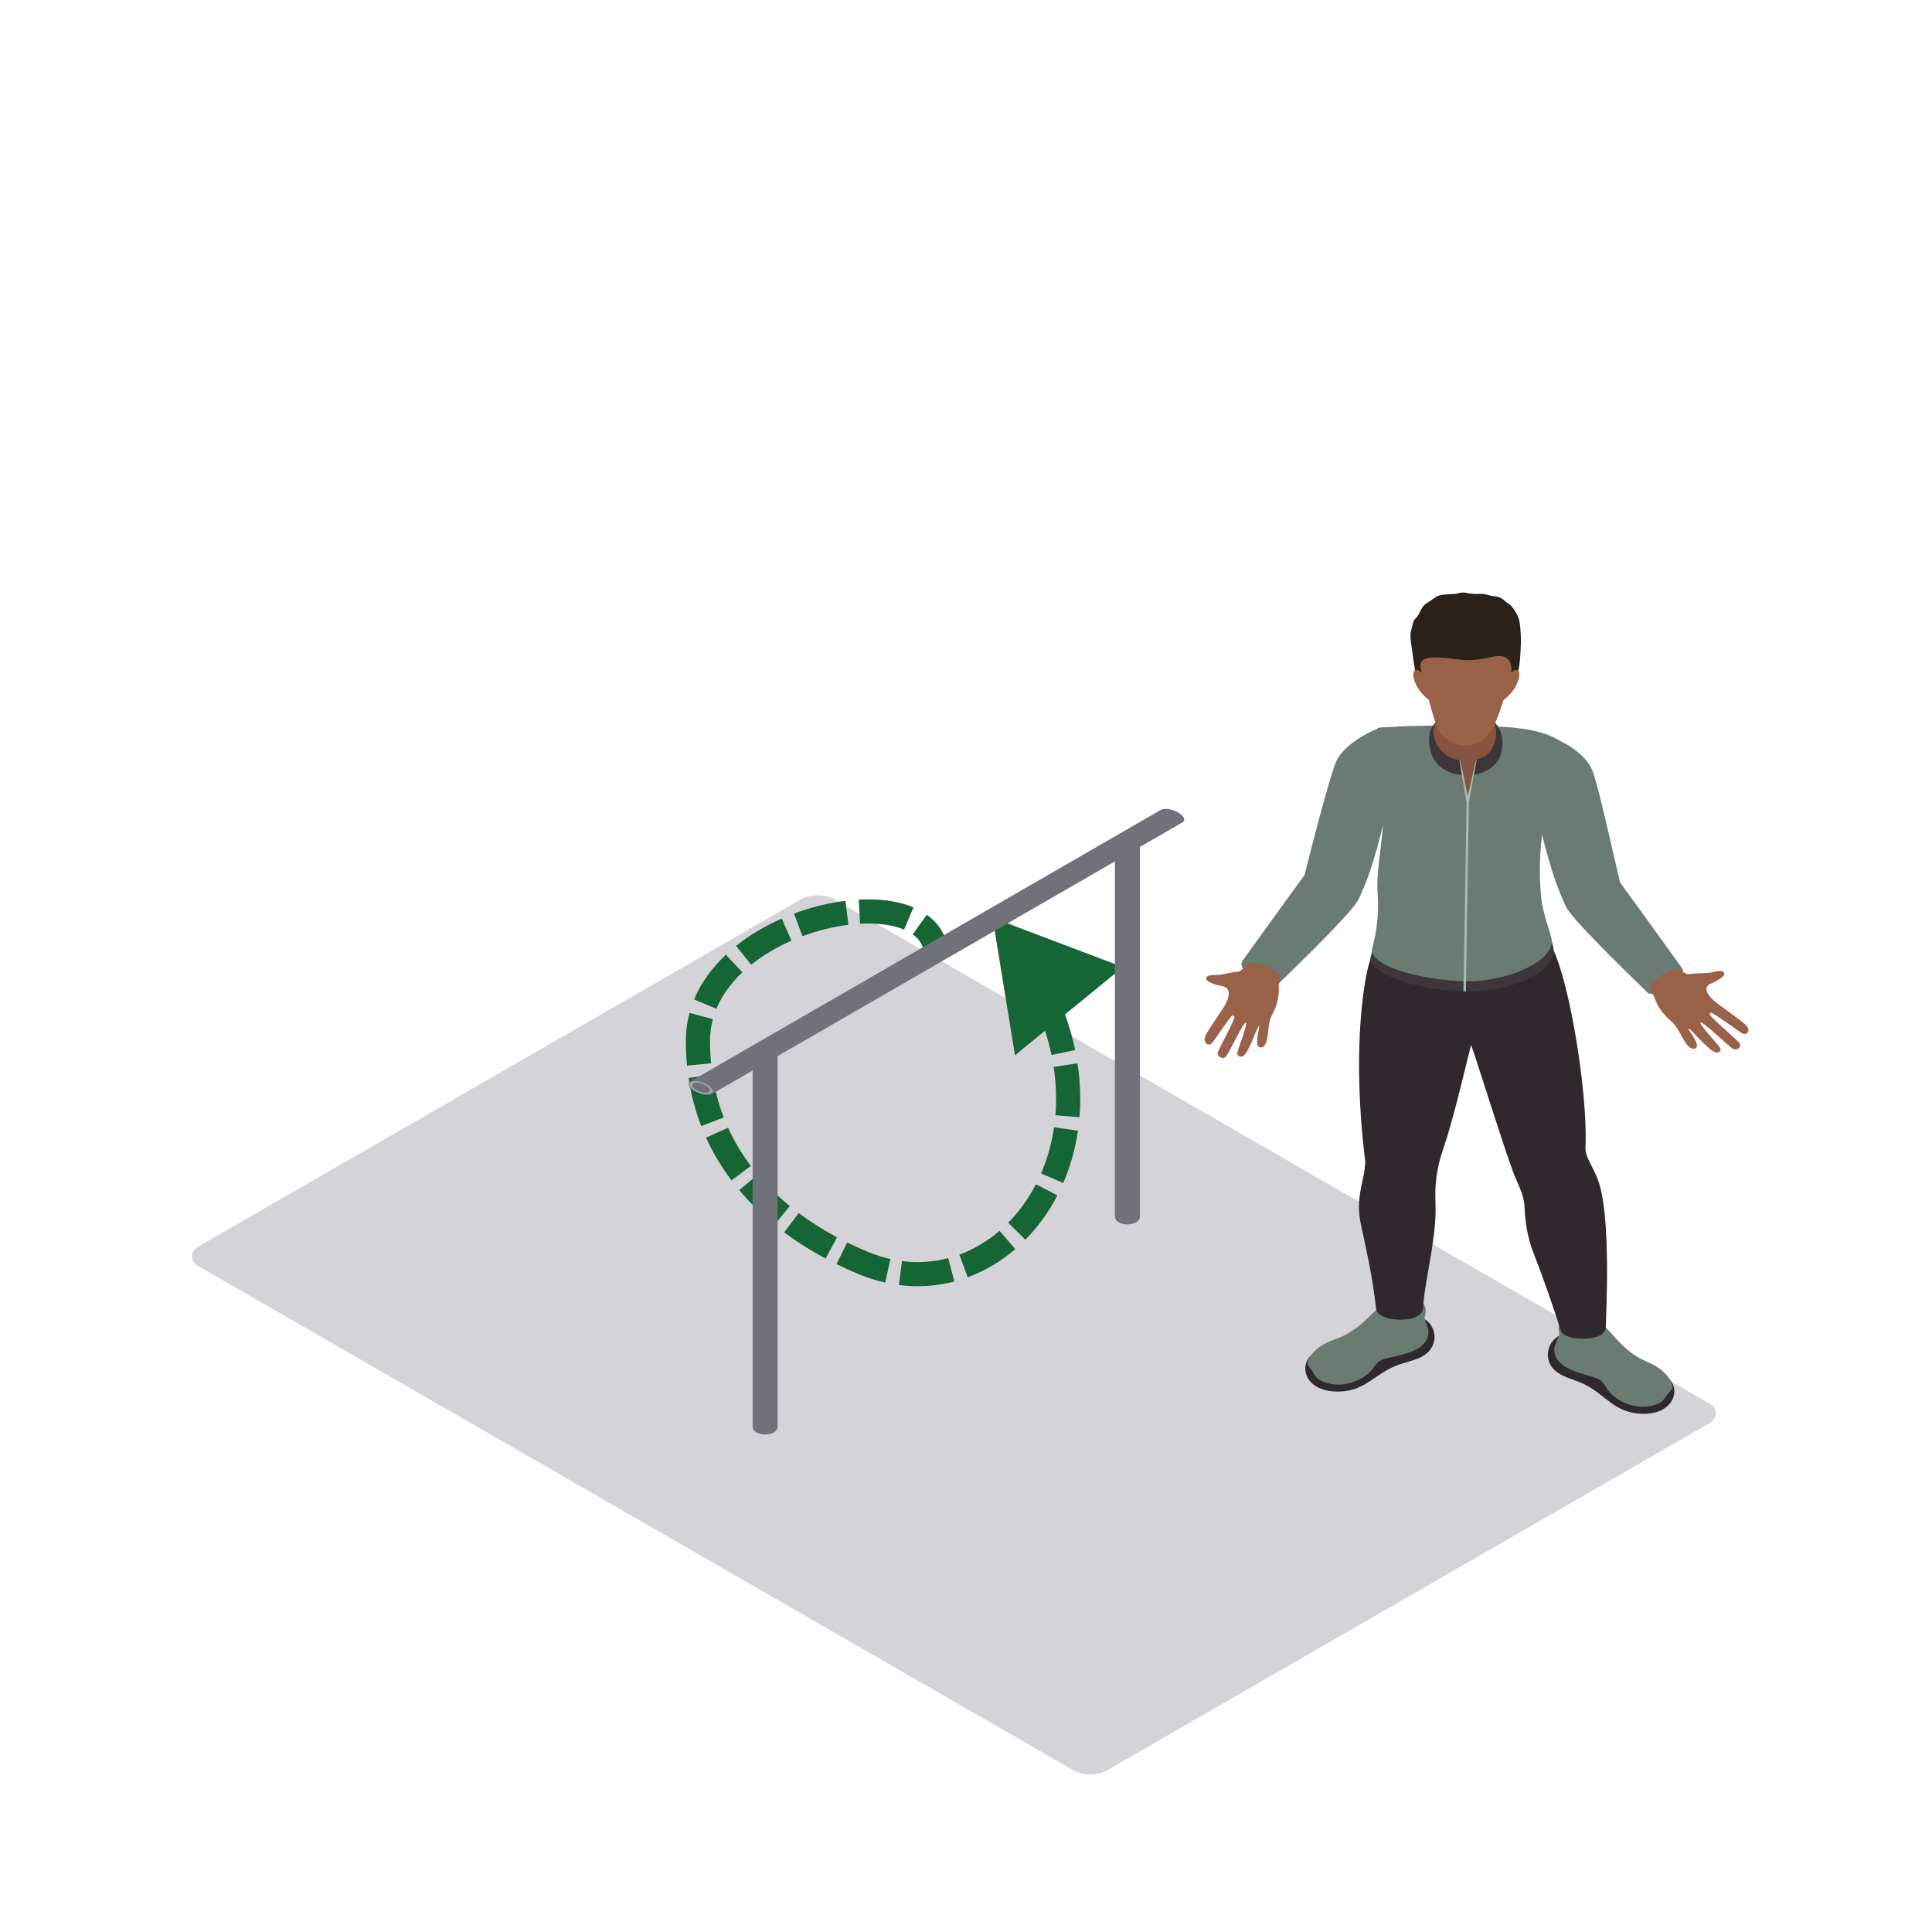 <svg width="800" height="800" viewBox="0 0 800 800" fill="none" xmlns="http://www.w3.org/2000/svg">
<rect width="434.563" height="304.194" rx="8" transform="matrix(0.866 0.499 -0.866 0.499 338.529 368.42)" fill="#D4D4D8"/>
<path fill-rule="evenodd" clip-rule="evenodd" d="M646.053 569.031C649.325 570.884 653.2 571.715 656.552 573.453C665.241 577.968 668.561 585.106 680.09 585.412C692.586 585.746 695.994 575.95 691.24 571.074C690.369 570.182 653.32 552.657 650.332 552.322C641.439 551.326 636.625 563.699 646.053 569.031Z" fill="#2F292D"/>
<path fill-rule="evenodd" clip-rule="evenodd" d="M643.628 558.208C642.997 565.777 652.784 568.22 659.152 570.041C660.475 570.419 661.825 570.847 662.864 571.671C664.106 572.66 664.761 574.096 665.64 575.358C668.932 580.075 676.694 583.752 683.829 582.112C688.431 581.057 688.599 579.856 690.452 577.402C691.587 575.895 692.937 575.247 692.446 573.556C691.575 570.545 688.834 566.702 681.596 563.68C676.898 561.715 673.043 558.485 669.747 554.887C666.451 551.289 663.275 547.461 658.913 544.946C655.909 543.219 643.896 543.586 645.566 551.552C646.041 553.822 643.82 555.891 643.628 558.208Z" fill="#6A7C72"/>
<path fill-rule="evenodd" clip-rule="evenodd" d="M588.207 562.051C584.792 563.691 580.861 564.271 577.381 565.789C568.357 569.732 564.481 576.64 552.956 576.205C540.464 575.733 537.844 565.746 542.969 561.187C543.908 560.352 582.255 545.256 585.259 545.112C594.208 544.687 598.031 557.337 588.207 562.051Z" fill="#2F292D"/>
<path fill-rule="evenodd" clip-rule="evenodd" d="M591.483 551.415C591.507 559.003 581.552 560.812 575.056 562.219C573.706 562.51 572.327 562.849 571.225 563.608C569.91 564.511 569.143 565.903 568.165 567.105C564.509 571.599 556.472 574.765 549.489 572.674C544.978 571.325 544.906 570.116 543.257 567.547C542.242 565.972 540.947 565.238 541.571 563.583C542.677 560.64 545.717 556.981 553.176 554.43C558.018 552.775 562.116 549.799 565.692 546.421C569.263 543.046 572.735 539.43 577.285 537.203C580.417 535.671 592.374 536.811 590.077 544.651C589.422 546.885 591.471 549.09 591.483 551.415Z" fill="#6A7C72"/>
<path fill-rule="evenodd" clip-rule="evenodd" d="M661.334 487.651C659.956 484.366 658.589 482.027 657.415 479.476C656.708 477.936 656.432 476.271 656.512 474.605C657.563 452.482 649.265 400.471 640.904 389.131L570.366 392.473C566.008 392.671 558.973 430.006 565.285 480.566C565.4 481.498 565.205 482.437 565.129 483.373C564.657 489.32 561.302 496.264 563.419 506.457C565.676 517.315 568.205 527.5 569.835 542.057C570.462 547.67 589.326 548.479 589.326 541.345C589.57 532.465 594.459 514.307 594.459 500.934C594.459 500.081 594.423 498.16 594.36 495.933C594.172 489.172 595.274 482.445 597.527 475.997C601.686 464.07 606.656 442.487 609.137 432.625C611.37 438.68 622.859 475.717 626.87 486.122C628.36 489.982 630.457 493.709 631.069 497.761C631.168 498.415 631.228 499.07 631.256 499.725C631.568 506.104 632.507 512.458 634.86 518.477C639.234 529.684 642.985 540.611 646.377 551.171C647.771 555.513 664.909 555.74 664.909 549.688C664.909 546.403 667.51 502.366 661.334 487.651Z" fill="#2F292D"/>
<path fill-rule="evenodd" clip-rule="evenodd" d="M570.366 384.354C569.287 390.312 567.993 394.356 567.561 396.208C566.067 402.667 585.239 409.959 606.072 410.463C626.966 410.967 644.471 401.994 643.245 392.611C643.041 391.035 641.986 387.93 640.952 384.354H570.366Z" fill="#3D373B"/>
<path fill-rule="evenodd" clip-rule="evenodd" d="M570.422 301.43C577.716 331.199 569.383 354.926 570.422 369.368C571.309 381.712 568.9 389.778 568.237 392.599C566.766 398.82 582.374 404.58 602.744 406.188C622.631 407.757 643.708 398.168 642.502 389.131C642.13 386.331 638.926 378.592 638.239 372.052C635.367 344.665 643.017 327.384 646.696 307.29C637.344 300.699 621.656 300.786 606.552 300.516C583.078 300.095 570.422 301.43 570.422 301.43Z" fill="#6A7C72"/>
<path fill-rule="evenodd" clip-rule="evenodd" d="M696.572 400.989C689.577 391.189 670.829 365.396 670.829 365.396C668.396 355.398 661.469 323.298 659.084 318.372C656.699 313.45 651.079 308.622 642.486 305.29C639.086 303.97 633.014 307.575 631.34 310.55L635.499 333.803C639.322 348.054 642.062 362.28 648.594 375.711C651.406 381.482 680.984 409.765 682.063 410.876C685.163 414.086 699.525 405.127 696.572 400.989Z" fill="#6A7C72"/>
<path fill-rule="evenodd" clip-rule="evenodd" d="M514.456 397.878C521.451 388.078 540.199 362.285 540.199 362.285C542.632 352.286 551.037 319.924 553.422 314.998C555.807 310.077 562.637 304.762 571.23 301.43C574.63 300.11 578.015 304.464 579.688 307.439L575.53 330.692C571.707 344.943 568.966 359.169 562.435 372.6C559.622 378.371 530.044 406.653 528.965 407.765C525.865 410.974 511.504 402.016 514.456 397.878Z" fill="#6A7C72"/>
<path fill-rule="evenodd" clip-rule="evenodd" d="M723.906 425.915C723.63 425.091 722.915 424.45 722.244 423.835C720.845 422.554 713.519 417.319 711.445 415.758C709.372 414.2 706.368 411.588 706.624 409.167C706.779 407.681 708.889 407.195 709.955 406.626C713.858 404.543 714.641 403.302 713.511 402.392C712.548 401.618 709.688 402.511 708.417 402.698C705.142 403.18 702.569 402.863 699.437 403.367C698.474 403.522 696.692 402.485 695.47 401.539C693.205 399.168 680.685 407.375 683.481 410.53L684.867 412.379C684.867 412.379 686.046 417.841 691.91 422.788C695.646 425.94 696.465 430.962 699.553 433.556C701.159 434.902 703.144 434.229 702.585 432.311C701.786 429.563 699.013 426.422 699.097 425.864C699.577 425.717 703.288 429.818 703.619 430.164C704.758 431.34 705.917 432.506 707.163 433.589C708.665 434.895 710.65 436.697 712.173 435.301C712.768 434.754 712.464 434.276 712.073 433.646C711.477 432.689 703.619 424.094 704.059 423.364C705.201 422.943 714.625 432.218 717.358 434.143C719.116 435.38 721.712 433.456 720.05 431.581C719.263 430.692 708.194 421.093 708.034 420.147C707.978 419.805 708.098 419.384 708.461 419.273C709.033 419.1 720.003 426.972 720.482 427.31C721.193 427.807 722.068 428.332 722.927 428.08C723.838 427.811 724.185 426.742 723.906 425.915Z" fill="#986148"/>
<path fill-rule="evenodd" clip-rule="evenodd" d="M498.803 430.589C498.752 429.695 499.169 428.89 499.554 428.116C500.36 426.504 505.124 419.549 506.442 417.506C507.762 415.461 509.543 412.144 508.423 409.774C507.736 408.319 505.634 408.321 504.455 407.999C500.131 406.814 498.96 405.747 499.659 404.573C500.252 403.574 503.19 403.808 504.418 403.697C507.58 403.42 509.81 402.507 512.849 402.282C513.785 402.216 515.034 400.762 515.799 399.533C516.994 396.626 531.421 401.956 530.03 405.771L529.44 407.945C529.44 407.945 530.368 413.702 526.835 420.025C524.582 424.053 525.677 429.284 523.813 432.601C522.843 434.327 520.784 434.111 520.59 432.056C520.312 429.114 521.691 425.317 521.409 424.776C520.917 424.745 519.035 429.72 518.857 430.143C518.253 431.588 517.626 433.025 516.885 434.402C515.991 436.058 514.844 438.331 512.942 437.279C512.199 436.872 512.306 436.321 512.431 435.596C512.62 434.5 516.634 424.05 515.966 423.423C514.768 423.263 509.574 434.755 507.789 437.324C506.643 438.974 503.57 437.645 504.395 435.375C504.786 434.304 511.361 422.102 511.162 421.116L510.454 420.34C509.866 420.3 502.749 430.744 502.436 431.193C501.968 431.854 501.363 432.588 500.491 432.532C499.56 432.471 498.853 431.482 498.803 430.589Z" fill="#986148"/>
<path fill-rule="evenodd" clip-rule="evenodd" d="M594.671 298.527L594.555 299.002C592.35 301.147 591.763 303.467 591.763 306.169C591.763 315.3 597.252 320.23 605.593 320.953L610.107 320.924C618.848 319.294 622.156 314.066 622.156 307.626C622.156 304.622 621.221 301.391 618.56 298.707C618.393 298.538 603.248 298.826 594.671 298.527Z" fill="#3D373B"/>
<path fill-rule="evenodd" clip-rule="evenodd" d="M611.134 314.753L607.762 332.155L604.514 314.753C601.227 314.35 598.542 312.831 596.473 310.399C594.08 307.582 593.005 303.862 593.92 300.415C594.08 299.829 594.279 299.25 594.531 298.685C595.909 295.565 592.59 291.712 594.032 284.998C595.146 279.803 602.109 277.515 606.724 280.789C614.258 286.139 617.977 290.384 617.917 294.903C617.909 295.407 618.113 296.612 618.676 298.397C619.531 301.088 619.791 303.959 619.144 306.697C617.813 310.594 616.723 312.795 611.134 314.753Z" fill="#88543F"/>
<path fill-rule="evenodd" clip-rule="evenodd" d="M611.134 314.754L607.774 329.649C606.779 324.623 605.729 319.758 604.598 314.75L604.338 314.729C605.189 320.6 606.288 326.335 607.263 332.189L605.992 410.489L606.987 410.503L608.261 332.196L611.429 314.736L611.134 314.754Z" fill="#A6BCAF"/>
<path fill-rule="evenodd" clip-rule="evenodd" d="M586.545 280.195C587.851 284.239 590.324 289.028 594.247 291.223C598.59 293.648 603.012 293.752 608.094 293.785C611.601 293.81 614.154 290.73 617.486 289.723C619.016 289.262 624.497 287.776 626.818 283.336C628.983 279.192 629.418 274.025 629.634 269.513C629.73 267.441 629.85 265.185 629.714 262.958C629.594 260.979 629.53 258.99 629.103 257.036C628.627 254.859 627.425 252.949 626.015 251.168C625.607 250.654 625.12 250.272 624.548 249.916C623.442 249.225 622.659 248.236 621.428 247.595C620.641 247.185 619.743 246.98 618.848 246.908C616.726 246.739 614.845 245.725 612.616 245.919C611.15 246.045 609.572 245.897 608.098 245.681C607.303 245.566 606.615 245.336 605.788 245.336C604.694 245.332 603.727 245.779 602.68 245.897C601.49 246.034 600.276 245.973 599.077 246.124C598.014 246.257 596.932 246.232 595.901 246.588C594.103 247.21 592.761 248.603 591.163 249.524C590.356 249.988 589.697 250.488 589.17 251.236C588.215 252.589 587.704 254.223 586.693 255.532C586.329 256.004 585.838 256.317 585.538 256.86C584.947 257.921 584.859 259.152 584.508 260.285C583.745 262.721 584.064 264.98 584.46 267.452C584.775 269.427 585.706 277.601 586.545 280.195Z" fill="#2B2119"/>
<path fill-rule="evenodd" clip-rule="evenodd" d="M618.728 271.853C610.067 273.709 607.714 273.63 602.213 272.864C586.186 270.626 587.632 274.429 588.902 279.473C591.515 289.856 593.944 298.275 595.142 301.344C596.065 303.719 598.33 305.644 600.603 307.068C604.011 309.202 608.865 309.27 612.508 307.378C615.081 306.043 617.566 302.769 618.385 301.028C620.242 297.07 622.883 289.856 625.499 279.473L625.615 278.984C626.522 274.965 624.824 270.547 618.728 271.853Z" fill="#986148"/>
<path fill-rule="evenodd" clip-rule="evenodd" d="M622.791 283.672L620.126 291.267C625.991 288.619 629.487 282.049 629.087 278.865C628.588 274.893 623.738 279.373 622.791 283.672Z" fill="#986148"/>
<path fill-rule="evenodd" clip-rule="evenodd" d="M591.531 283.672L594.192 291.267C588.327 288.619 584.832 282.049 585.235 278.865C585.731 274.893 590.584 279.373 591.531 283.672Z" fill="#986148"/>
<path d="M411 380L420.286 436.984L464.992 400.45L411 380ZM357.5 523L355.592 527.622L357.5 523ZM391.755 389.453C390.291 384.953 387.443 381.402 383.766 378.77L377.945 386.901C380.104 388.447 381.521 390.318 382.245 392.546L391.755 389.453ZM378.265 375.723C371.803 372.989 363.853 372.066 355.59 372.518L356.136 382.503C363.453 382.103 369.757 382.981 374.369 384.933L378.265 375.723ZM350.079 373.013C343.102 373.879 335.837 375.664 328.798 378.29L332.294 387.659C338.63 385.295 345.136 383.704 351.311 382.937L350.079 373.013ZM323.716 380.352C316.973 383.315 310.493 387.095 304.79 391.661L311.039 399.468C315.975 395.516 321.684 392.167 327.738 389.508L323.716 380.352ZM300.559 395.332C294.974 400.596 290.346 406.794 287.411 413.881L296.651 417.707C298.95 412.155 302.663 407.091 307.418 402.61L300.559 395.332ZM285.528 419.408C284.533 423.098 284 426.968 284 430.999L294 430.999C294 427.859 294.414 424.864 295.183 422.012L285.528 419.408ZM284 430.999C284 434.509 284.167 437.927 284.49 441.255L294.443 440.288C294.152 437.288 294 434.192 294 430.999L284 430.999ZM285.119 446.365C286.178 453.454 287.964 460.094 290.361 466.298L299.689 462.695C297.557 457.176 295.96 451.248 295.009 444.887L285.119 446.365ZM292.362 471.071C295.27 477.488 298.838 483.385 302.91 488.785L310.894 482.765C307.24 477.919 304.058 472.653 301.471 466.944L292.362 471.071ZM306.114 492.813C310.552 498.104 315.476 502.874 320.718 507.154L327.043 499.408C322.242 495.488 317.775 491.155 313.776 486.387L306.114 492.813ZM324.737 510.295C330.216 514.396 335.987 518.006 341.881 521.158L346.596 512.34C341.106 509.403 335.767 506.06 330.729 502.289L324.737 510.295ZM346.384 523.467C349.438 524.968 352.515 526.352 355.592 527.622L359.408 518.378C356.523 517.188 353.646 515.894 350.795 514.493L346.384 523.467ZM355.592 527.622C359.24 529.127 362.895 530.281 366.536 531.097L368.724 521.339C365.652 520.65 362.541 519.671 359.408 518.378L355.592 527.622ZM372.214 532.101C380.13 533.126 387.867 532.57 395.182 530.645L392.637 520.974C386.555 522.575 380.118 523.041 373.499 522.184L372.214 532.101ZM400.698 528.907C407.873 526.265 414.516 522.288 420.399 517.235L413.884 509.649C408.856 513.968 403.239 517.315 397.242 519.524L400.698 528.907ZM424.581 513.333C429.791 508.059 434.275 501.87 437.849 494.969L428.969 490.37C425.842 496.409 421.945 501.772 417.467 506.306L424.581 513.333ZM440.272 489.859C443.167 483.159 445.246 475.886 446.362 468.195L436.466 466.758C435.474 473.59 433.633 480.011 431.092 485.892L440.272 489.859ZM446.995 462.623C447.585 455.45 447.349 447.966 446.179 440.284L436.293 441.79C437.347 448.711 437.554 455.416 437.028 461.803L446.995 462.623ZM445.192 434.806C443.745 427.856 441.531 420.776 438.476 413.649L429.285 417.587C432.083 424.118 434.094 430.562 435.402 436.845L445.192 434.806ZM436.171 408.593C433.121 402.284 429.404 395.955 424.971 389.662L416.795 395.42C420.926 401.285 424.364 407.144 427.169 412.946L436.171 408.593Z" fill="#166534"/>
<path fill-rule="evenodd" clip-rule="evenodd" d="M311.638 590.899C311.638 591.694 312.143 592.49 313.155 593.096C315.177 594.31 318.456 594.31 320.479 593.096C321.49 592.49 321.995 591.694 321.995 590.899V436.041C321.995 435.246 321.49 434.45 320.479 433.844C318.456 432.63 315.177 432.63 313.155 433.844C312.143 434.45 311.638 435.246 311.638 436.041V590.899Z" fill="#71717A"/>
<circle r="3.436" transform="matrix(0.866 -0.5 0.866 0.5 316.817 435.936)" stroke="#A1A1AA"/>
<path fill-rule="evenodd" clip-rule="evenodd" d="M461.638 503.899C461.638 504.694 462.143 505.49 463.155 506.096C465.177 507.31 468.456 507.31 470.479 506.096C471.49 505.49 471.995 504.694 471.995 503.899V349.041C471.995 348.246 471.49 347.45 470.479 346.844C468.456 345.63 465.177 345.63 463.155 346.844C462.143 347.45 461.638 348.246 461.638 349.041V503.899Z" fill="#71717A"/>
<circle r="3.436" transform="matrix(0.866 -0.5 0.866 0.5 466.817 348.936)" stroke="#A1A1AA"/>
<path fill-rule="evenodd" clip-rule="evenodd" d="M489.609 340.55C490.297 340.153 490.548 339.503 490.198 338.694C489.497 337.076 486.658 335.437 483.856 335.032C482.455 334.83 481.328 334.975 480.64 335.372L285.918 447.778C285.229 448.176 284.979 448.826 285.329 449.635C286.029 451.253 288.869 452.892 291.671 453.296C293.072 453.499 294.198 453.354 294.887 452.956L489.609 340.55Z" fill="#71717A"/>
<circle r="3.436" transform="matrix(-1.183 -0.183 -0.317 -0.683 290.311 450.42)" stroke="#A1A1AA"/>
</svg>
